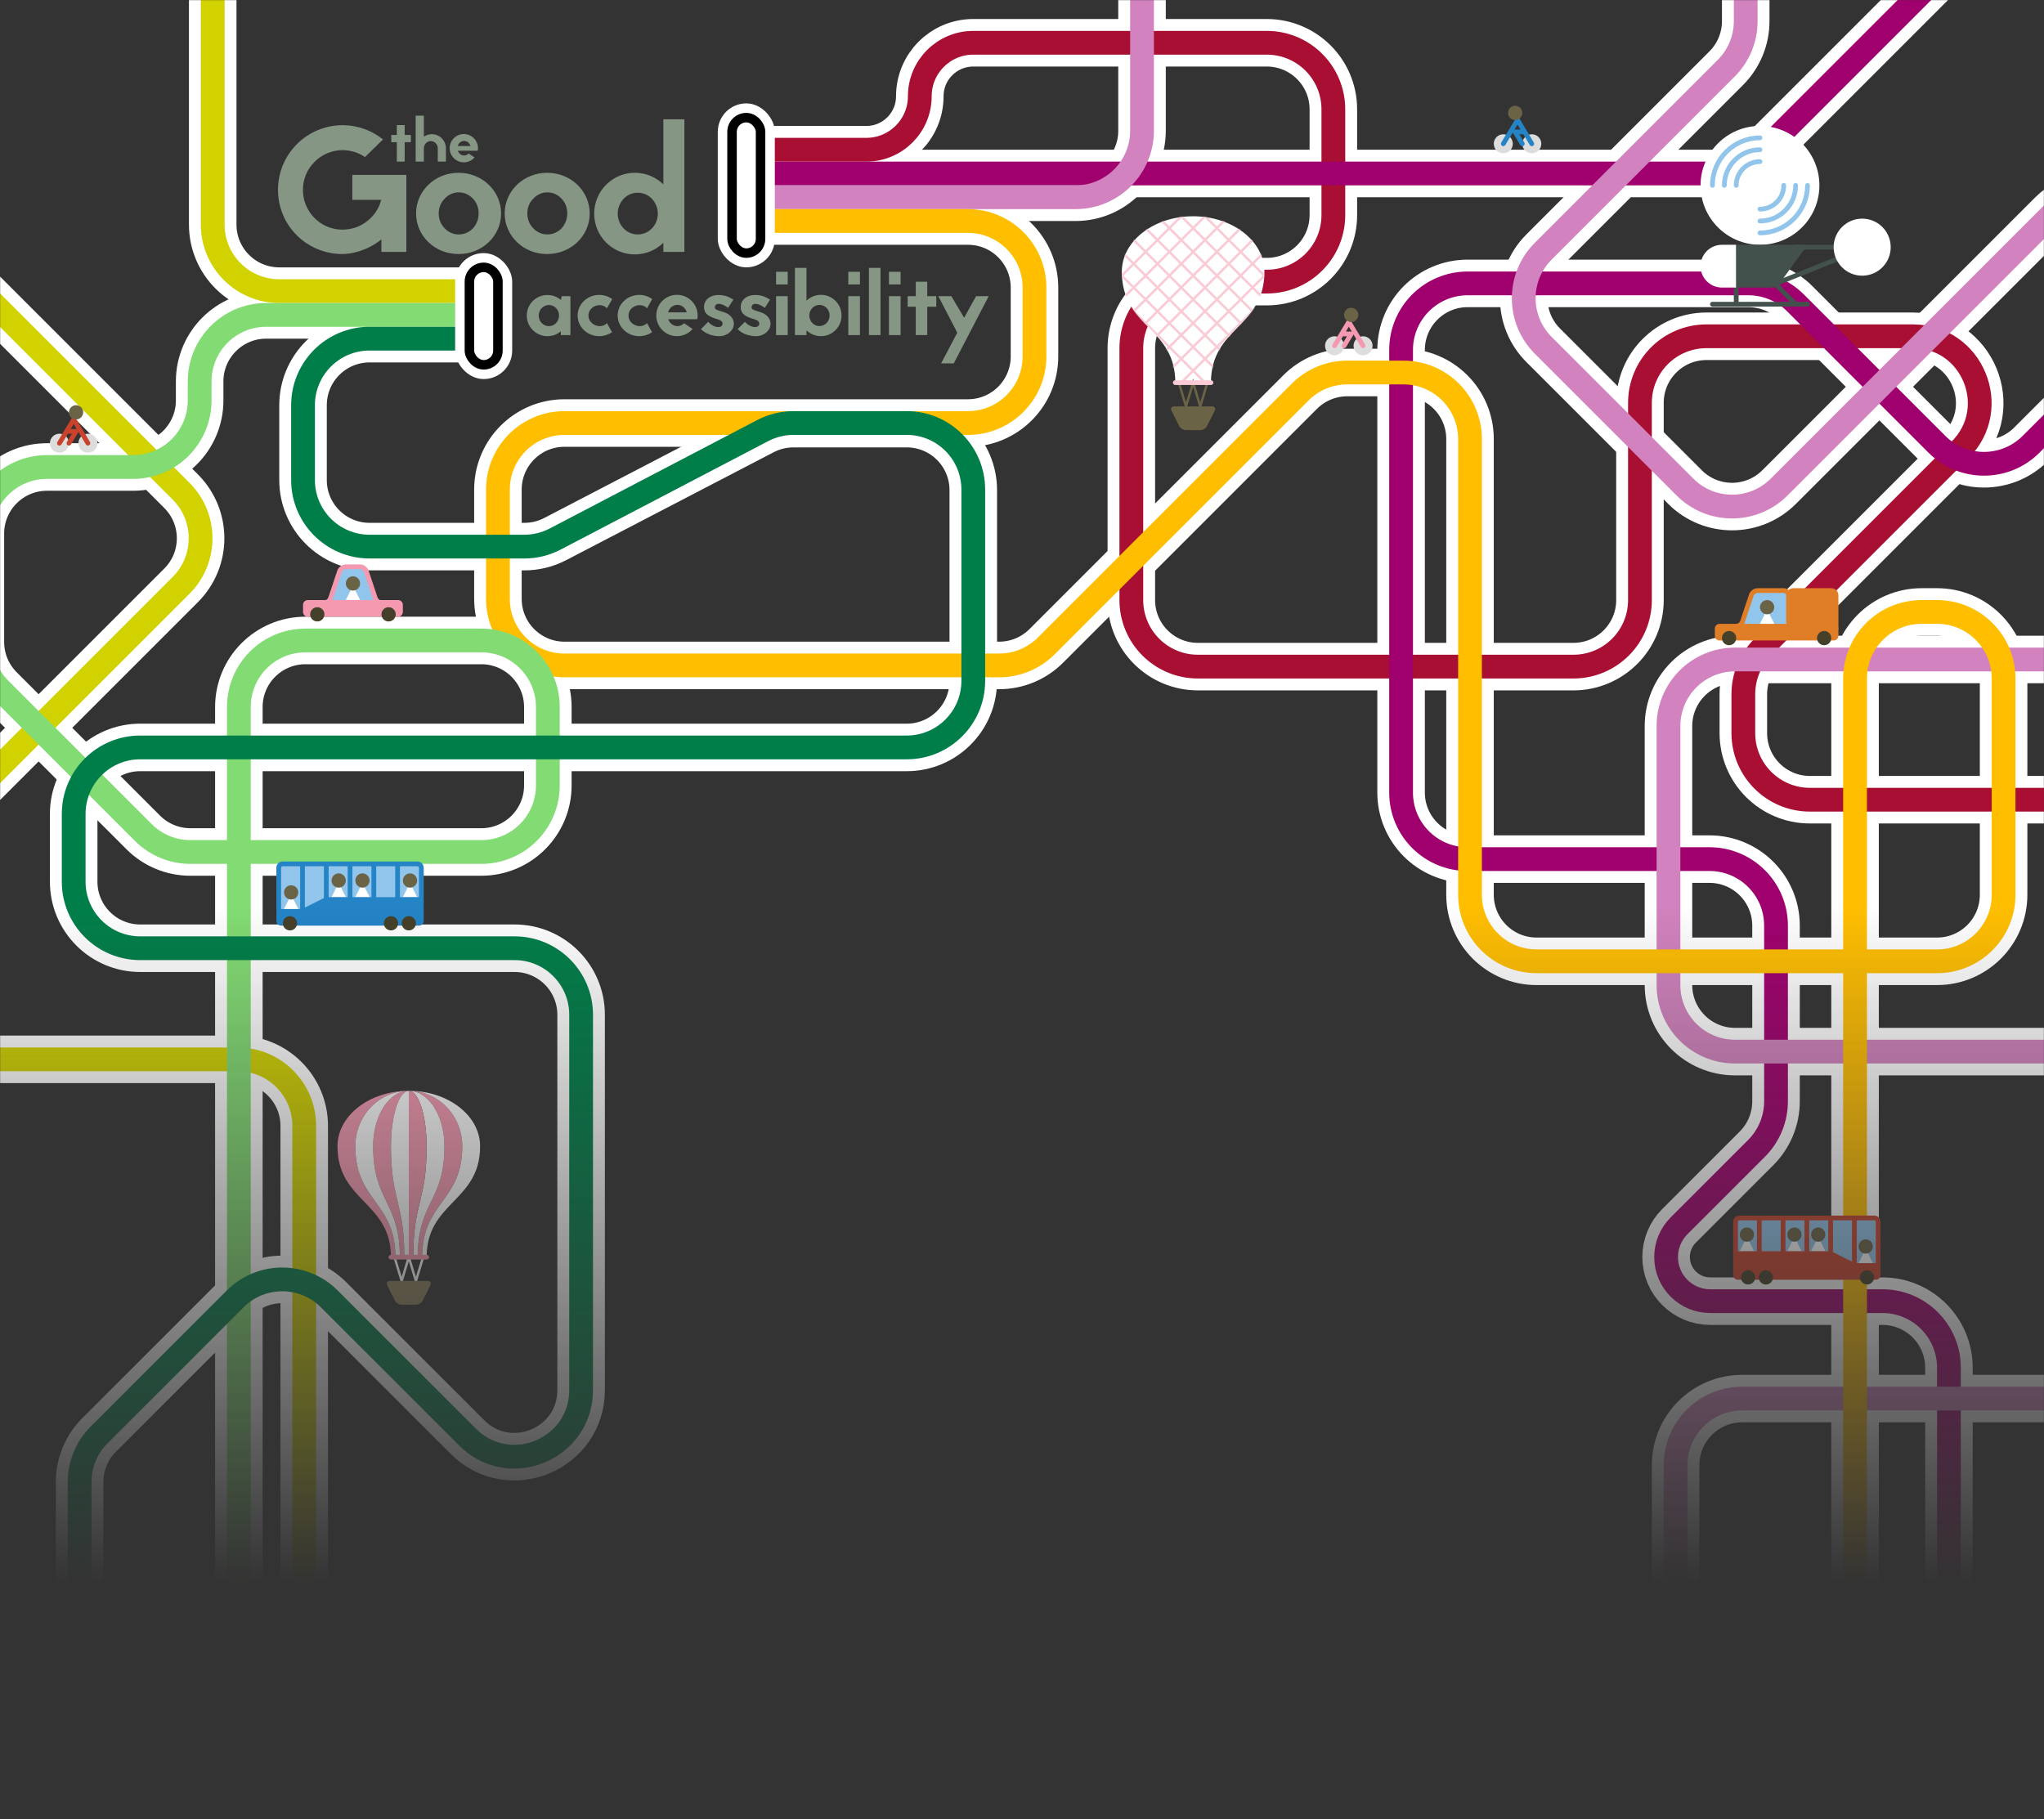 <svg width="1720" height="1531" viewBox="0 0 1720 1531" fill="none" xmlns="http://www.w3.org/2000/svg">
<rect x="0" y="0" width="1720" height="1531" fill="#333333" stroke="none"/>
<g clip-path="url(#clip0_879_14261)">
<mask id="mask0_879_14261" style="mask-type:alpha" maskUnits="userSpaceOnUse" x="0" y="0" width="1720" height="1531">
<path d="M0 0H1720V1531H0V0Z" fill="url(#paint0_linear_879_14261)"/>
</mask>
<g mask="url(#mask0_879_14261)">
<path d="M624 126H729C753.853 126 774 105.853 774 81V81C774 56.147 794.147 36 819 36H1066C1096.93 36 1122 61.072 1122 92V181C1122 211.928 1096.93 237 1066 237H1008C977.072 237 952 262.072 952 293V505C952 535.928 977.072 561 1008 561H1324C1354.93 561 1380 535.928 1380 505V339C1380 308.072 1405.07 283 1436 283H1609.8C1659.69 283 1684.68 343.32 1649.4 378.598L1483.4 544.598C1472.9 555.1 1467 569.344 1467 584.196V617C1467 647.928 1492.07 673 1523 673H1824" stroke="white" stroke-width="40" stroke-linejoin="round"/>
<path d="M624 146H1441.8C1456.66 146 1470.9 140.1 1481.4 129.598L1675.9 -64.902C1697.77 -86.771 1733.23 -86.771 1755.1 -64.902L1911.9 91.902C1933.77 113.771 1933.77 149.229 1911.9 171.098L1709.1 373.902C1687.23 395.771 1651.77 395.771 1629.9 373.902L1510.9 254.902C1500.4 244.4 1486.16 238.5 1471.3 238.5H1235C1204.07 238.5 1179 263.572 1179 294.5V667C1179 697.928 1204.07 723 1235 723H1438.5C1469.43 723 1494.5 748.072 1494.5 779V926.804C1494.5 941.656 1488.6 955.9 1478.1 966.402L1412.87 1031.63C1405.91 1038.59 1402 1048.03 1402 1057.88V1057.88C1402 1078.38 1418.62 1095 1439.12 1095H1584C1614.93 1095 1640 1120.07 1640 1151V1419" stroke="white" stroke-width="40" stroke-linejoin="round"/>
<path d="M624 166H905C935.928 166 961 140.928 961 110V-4C961 -34.928 986.072 -60 1017 -60H1413C1443.93 -60 1469 -34.928 1469 -4V17.804C1469 32.656 1463.1 46.9 1452.6 57.402L1298.6 211.402C1276.73 233.271 1276.73 268.729 1298.6 290.598L1417.9 409.902C1439.77 431.771 1475.23 431.771 1497.1 409.902L1726.4 180.598C1761.68 145.32 1822 170.305 1822 220.196V499C1822 529.928 1796.93 555 1766 555H1460C1429.07 555 1404 580.072 1404 611V829C1404 859.928 1429.07 885 1460 885H1784C1814.93 885 1840 910.072 1840 941V1121C1840 1151.93 1814.93 1177 1784 1177H1466C1435.07 1177 1410 1202.07 1410 1233V1525" stroke="white" stroke-width="40" stroke-linejoin="round"/>
<path d="M624 186H814.5C845.428 186 870.5 211.072 870.5 242V300C870.5 330.928 845.428 356 814.5 356H475C444.072 356 419 381.072 419 412V504C419 534.928 444.072 560 475 560H840.804C855.656 560 869.9 554.1 880.402 543.598L1094.1 329.902C1104.6 319.4 1118.84 313.5 1133.7 313.5H1181C1211.93 313.5 1237 338.572 1237 369.5V753C1237 783.928 1262.07 809 1293 809H1630C1660.93 809 1686 783.928 1686 753V571C1686 540.072 1660.93 515 1630 515H1617C1586.07 515 1561 540.072 1561 571V1637" stroke="white" stroke-width="40" stroke-linejoin="round"/>
<path d="M411 245H235C204.072 245 179 219.928 179 189V-134C179 -164.928 153.928 -190 123 -190H-32C-62.928 -190 -88 -164.928 -88 -134V149.804C-88 164.656 -82.1 178.9 -71.598 189.402L152.402 413.402C174.271 435.271 174.271 470.729 152.402 492.598L-150.902 795.902C-186.18 831.18 -161.195 891.5 -111.304 891.5H200C230.928 891.5 256 916.572 256 947.5V1574" stroke="white" stroke-width="40" stroke-linejoin="round"/>
<path d="M411 265L224 265C193.072 265 168 290.072 168 321L168 337C168 367.928 142.928 393 112 393L39.5 393C8.572 393 -16.5 418.072 -16.5 449L-16.5 540.304C-16.5 555.156 -10.6 569.4 -0.098 579.902L120.598 700.598C131.1 711.1 145.344 717 160.196 717L405 717C435.928 717 461 691.928 461 661L461 595C461 564.072 435.928 539 405 539L257 539C226.072 539 201 564.072 201 595L201 1335" stroke="white" stroke-width="40" stroke-linejoin="round"/>
<path d="M411 285H311C280.072 285 255 310.072 255 341V404C255 434.928 280.072 460 311 460H441.308C450.303 460 459.167 457.833 467.147 453.682L641.853 362.818C649.833 358.667 658.697 356.5 667.692 356.5H763C793.928 356.5 819 381.572 819 412.5V573C819 603.928 793.928 629 763 629H118C87.072 629 62 654.072 62 685V742C62 772.928 87.072 798 118 798H433C463.928 798 489 823.072 489 854V1169.8C489 1219.69 428.68 1244.68 393.402 1209.4L277.098 1093.1C255.229 1071.23 219.771 1071.23 197.902 1093.1L83.402 1207.6C72.9 1218.1 67 1232.34 67 1247.2V1878" stroke="white" stroke-width="40" stroke-linejoin="round"/>
<path d="M624 126H729C753.853 126 774 105.853 774 81V81C774 56.147 794.147 36 819 36H1066C1096.93 36 1122 61.072 1122 92V181C1122 211.928 1096.93 237 1066 237H1008C977.072 237 952 262.072 952 293V505C952 535.928 977.072 561 1008 561H1324C1354.93 561 1380 535.928 1380 505V339C1380 308.072 1405.07 283 1436 283H1609.8C1659.69 283 1684.68 343.32 1649.4 378.598L1483.4 544.598C1472.9 555.1 1467 569.344 1467 584.196V617C1467 647.928 1492.07 673 1523 673H1824" stroke="#A90F32" stroke-width="20" stroke-linejoin="round"/>
<path d="M624 146H1441.8C1456.66 146 1470.9 140.1 1481.4 129.598L1675.9 -64.902C1697.77 -86.771 1733.23 -86.771 1755.1 -64.902L1911.9 91.902C1933.77 113.771 1933.77 149.229 1911.9 171.098L1709.1 373.902C1687.23 395.771 1651.77 395.771 1629.9 373.902L1510.9 254.902C1500.4 244.4 1486.16 238.5 1471.3 238.5H1235C1204.07 238.5 1179 263.572 1179 294.5V667C1179 697.928 1204.07 723 1235 723H1438.5C1469.43 723 1494.5 748.072 1494.5 779V926.804C1494.5 941.656 1488.6 955.9 1478.1 966.402L1412.87 1031.63C1405.91 1038.59 1402 1048.03 1402 1057.88V1057.88C1402 1078.38 1418.62 1095 1439.12 1095H1584C1614.93 1095 1640 1120.07 1640 1151V1419" stroke="#A0006E" stroke-width="20" stroke-linejoin="round"/>
<path d="M624 166H905C935.928 166 961 140.928 961 110V-4C961 -34.928 986.072 -60 1017 -60H1413C1443.93 -60 1469 -34.928 1469 -4V17.804C1469 32.656 1463.1 46.9 1452.6 57.402L1298.6 211.402C1276.73 233.271 1276.73 268.729 1298.6 290.598L1417.9 409.902C1439.77 431.771 1475.23 431.771 1497.1 409.902L1726.4 180.598C1761.68 145.32 1822 170.305 1822 220.196V499C1822 529.928 1796.93 555 1766 555H1460C1429.07 555 1404 580.072 1404 611V829C1404 859.928 1429.07 885 1460 885H1784C1814.93 885 1840 910.072 1840 941V1121C1840 1151.93 1814.93 1177 1784 1177H1466C1435.07 1177 1410 1202.07 1410 1233V1525" stroke="#D282BE" stroke-width="20" stroke-linejoin="round"/>
<path d="M624 186H814.5C845.428 186 870.5 211.072 870.5 242V300C870.5 330.928 845.428 356 814.5 356H475C444.072 356 419 381.072 419 412V504C419 534.928 444.072 560 475 560H840.804C855.656 560 869.9 554.1 880.402 543.598L1094.1 329.902C1104.6 319.4 1118.84 313.5 1133.7 313.5H1181C1211.93 313.5 1237 338.572 1237 369.5V753C1237 783.928 1262.07 809 1293 809H1630C1660.93 809 1686 783.928 1686 753V571C1686 540.072 1660.93 515 1630 515H1617C1586.07 515 1561 540.072 1561 571V1637" stroke="#FFBE00" stroke-width="20" stroke-linejoin="round"/>
<path d="M411 245H235C204.072 245 179 219.928 179 189V-134C179 -164.928 153.928 -190 123 -190H-32C-62.928 -190 -88 -164.928 -88 -134V149.804C-88 164.656 -82.1 178.9 -71.598 189.402L152.402 413.402C174.271 435.271 174.271 470.729 152.402 492.598L-150.902 795.902C-186.18 831.18 -161.195 891.5 -111.304 891.5H200C230.928 891.5 256 916.572 256 947.5V1574" stroke="#D2D200" stroke-width="20" stroke-linejoin="round"/>
<path d="M411 265L224 265C193.072 265 168 290.072 168 321L168 337C168 367.928 142.928 393 112 393L39.5 393C8.572 393 -16.5 418.072 -16.5 449L-16.5 540.304C-16.5 555.156 -10.6 569.4 -0.098 579.902L120.598 700.598C131.1 711.1 145.344 717 160.196 717L405 717C435.928 717 461 691.928 461 661L461 595C461 564.072 435.928 539 405 539L257 539C226.072 539 201 564.072 201 595L201 1335" stroke="#82DC73" stroke-width="20" stroke-linejoin="round"/>
<path d="M411 285H311C280.072 285 255 310.072 255 341V404C255 434.928 280.072 460 311 460H441.249C450.282 460 459.181 457.815 467.187 453.631L641.813 362.369C649.819 358.185 658.718 356 667.751 356H763C793.928 356 819 381.072 819 412V573C819 603.928 793.928 629 763 629H118C87.072 629 62 654.072 62 685V742C62 772.928 87.072 798 118 798H433C463.928 798 489 823.072 489 854V1169.8C489 1219.69 428.68 1244.68 393.402 1209.4L277.098 1093.1C255.229 1071.23 219.771 1071.23 197.902 1093.1L83.402 1207.6C72.9 1218.1 67 1232.34 67 1247.2V1878" stroke="#007E49" stroke-width="20" stroke-linejoin="round"/>
<rect x="608" y="91" width="40" height="130" rx="20" fill="white" stroke="white" stroke-width="8"/>
<rect x="616" y="99" width="24" height="114" rx="12" fill="white" stroke="black" stroke-width="8"/>
<rect x="387" y="217" width="40" height="98" rx="20" fill="white" stroke="white" stroke-width="8"/>
<rect x="395" y="225" width="24" height="82" rx="12" fill="white" stroke="black" stroke-width="8"/>
<g clip-path="url(#clip1_879_14261)">
<path d="M234.56 767V730.27C234.56 728.47 236.03 727 237.83 727H351.3C353.1 727 354.57 728.47 354.57 730.27V767" fill="#92C5EB"/>
<path d="M245 753L251.062 765H238.938L245 753Z" fill="white"/>
<circle cx="245" cy="751" r="6" fill="#6B6346"/>
<path d="M285 743L291.062 755H278.938L285 743Z" fill="white"/>
<circle cx="285" cy="741" r="6" fill="#6B6346"/>
<path d="M305 743L311.062 755H298.938L305 743Z" fill="white"/>
<circle cx="305" cy="741" r="6" fill="#6B6346"/>
<path d="M345 743L351.062 755H338.938L345 743Z" fill="white"/>
<circle cx="345" cy="741" r="6" fill="#6B6346"/>
<path fill-rule="evenodd" clip-rule="evenodd" d="M232.733 767.833C232.616 767.579 232.55 767.297 232.55 767V730.27C232.55 727.37 234.91 725 237.82 725H351.29C354.19 725 356.56 727.36 356.56 730.27V767C356.56 767.067 356.557 767.134 356.55 767.2V775C356.55 777.21 354.76 779 352.55 779H236.56C234.35 779 232.56 777.21 232.56 775V769C232.56 768.594 232.62 768.202 232.733 767.833ZM252.56 765H236.56C236.557 765 236.553 765 236.55 765V730.27C236.55 729.58 237.13 729 237.82 729H252.56V765ZM272.56 755.808C272.313 755.903 272.081 756.004 271.87 756.11L256.56 763.765V729H272.56V755.808ZM292.56 755H276.56V729H292.56V755ZM312.56 755H296.56V729H312.56V755ZM332.56 755H316.56V729H332.56V755ZM352.56 755C352.557 755 352.553 755 352.55 755H336.56V729H351.29C351.98 729 352.56 729.58 352.56 730.27L352.56 755Z" fill="#2484C6"/>
<circle cx="244" cy="777" r="6" fill="#454029"/>
<circle cx="329" cy="777" r="6" fill="#454029"/>
<circle cx="344" cy="777" r="6" fill="#454029"/>
</g>
<g clip-path="url(#clip2_879_14261)">
<path d="M1580.44 1065V1028.27C1580.44 1026.47 1578.97 1025 1577.17 1025H1463.7C1461.9 1025 1460.43 1026.47 1460.43 1028.27V1065" fill="#92C5EB"/>
<path d="M1570 1051L1563.94 1063H1576.06L1570 1051Z" fill="white"/>
<circle cx="6" cy="6" r="6" transform="matrix(-1 0 0 1 1576 1043)" fill="#6B6346"/>
<path d="M1530 1041L1523.94 1053H1536.06L1530 1041Z" fill="white"/>
<circle cx="6" cy="6" r="6" transform="matrix(-1 0 0 1 1536 1033)" fill="#6B6346"/>
<path d="M1510 1041L1503.94 1053H1516.06L1510 1041Z" fill="white"/>
<circle cx="6" cy="6" r="6" transform="matrix(-1 0 0 1 1516 1033)" fill="#6B6346"/>
<path d="M1470 1041L1463.94 1053H1476.06L1470 1041Z" fill="white"/>
<circle cx="6" cy="6" r="6" transform="matrix(-1 0 0 1 1476 1033)" fill="#6B6346"/>
<path fill-rule="evenodd" clip-rule="evenodd" d="M1582.27 1065.83C1582.38 1065.58 1582.45 1065.3 1582.45 1065V1028.27C1582.45 1025.37 1580.09 1023 1577.18 1023H1463.71C1460.81 1023 1458.44 1025.36 1458.44 1028.27V1065C1458.44 1065.07 1458.44 1065.13 1458.45 1065.2V1073C1458.45 1075.21 1460.24 1077 1462.45 1077H1578.44C1580.65 1077 1582.44 1075.21 1582.44 1073V1067C1582.44 1066.59 1582.38 1066.2 1582.27 1065.83ZM1562.44 1063H1578.44C1578.44 1063 1578.45 1063 1578.45 1063V1028.27C1578.45 1027.58 1577.87 1027 1577.18 1027H1562.44V1063ZM1542.44 1053.81C1542.69 1053.9 1542.92 1054 1543.13 1054.11L1558.44 1061.76V1027H1542.44V1053.81ZM1522.44 1053H1538.44V1027H1522.44V1053ZM1502.44 1053H1518.44V1027H1502.44V1053ZM1482.44 1053H1498.44V1027H1482.44V1053ZM1462.44 1053C1462.44 1053 1462.45 1053 1462.45 1053H1478.44V1027H1463.71C1463.02 1027 1462.44 1027.58 1462.44 1028.27L1462.44 1053Z" fill="#CA422C"/>
<circle cx="6" cy="6" r="6" transform="matrix(-1 0 0 1 1577 1069)" fill="#454029"/>
<circle cx="6" cy="6" r="6" transform="matrix(-1 0 0 1 1492 1069)" fill="#454029"/>
<circle cx="6" cy="6" r="6" transform="matrix(-1 0 0 1 1477 1069)" fill="#454029"/>
</g>
<g clip-path="url(#clip3_879_14261)">
<path d="M1543 529C1543 530.1 1543.9 531 1545 531C1546.1 531 1547 530.1 1547 529V501C1547 497.69 1544.31 495 1541 495H1509C1505.69 495 1503 497.69 1503 501V529C1503 530.1 1503.9 531 1505 531C1506.1 531 1507 530.1 1507 529H1543Z" fill="#E07E27"/>
<path d="M1455 527H1461C1463.2 527 1465.57 525.29 1466.26 523.21L1473.74 500.79C1474.44 498.7 1476.8 497 1479 497H1501C1503.2 497 1505 498.8 1505 501V523C1505 525.2 1506.8 527 1509 527H1535" fill="#92C5EB"/>
<path fill-rule="evenodd" clip-rule="evenodd" d="M1509 525H1543C1545.21 525 1547 526.79 1547 529V535C1547 537.21 1545.21 539 1543 539H1447C1444.79 539 1443 537.21 1443 535V529C1443 526.79 1444.79 525 1447 525H1461C1462.34 525 1463.94 523.84 1464.37 522.57L1471.84 500.16C1472.8 497.27 1475.95 495 1479 495H1501C1504.31 495 1507 497.69 1507 501V523C1507 524.1 1507.9 525 1509 525ZM1467.64 525H1503.34C1503.12 524.374 1503 523.701 1503 523V501C1503 499.9 1502.1 499 1501 499H1479C1477.66 499 1476.06 500.16 1475.63 501.43L1468.16 523.84C1468.03 524.24 1467.85 524.628 1467.64 525Z" fill="#E07E27"/>
<circle cx="1455" cy="537" r="6" fill="#454029"/>
<circle cx="1535" cy="537" r="6" fill="#454029"/>
<path d="M1487 513L1493.06 525H1480.94L1487 513Z" fill="white"/>
<circle cx="1487" cy="511" r="6" fill="#6B6346"/>
</g>
<g clip-path="url(#clip4_879_14261)">
<path d="M271 507H274C275.65 507 277.57 505.29 278.26 503.21L285.74 480.79C286.44 478.7 288.8 477 291 477H303C305.2 477 307.57 478.71 308.26 480.79L315.73 503.2C316.43 505.29 318.34 506.99 319.99 506.99H322.99" fill="#92C5EB"/>
<path fill-rule="evenodd" clip-rule="evenodd" d="M320 505H335C337.21 505 339 506.79 339 509V515C339 517.21 337.21 519 335 519H259C256.79 519 255 517.21 255 515V509C255 506.79 256.79 505 259 505H274C274.63 505 275.9 503.98 276.37 502.57L283.84 480.16C284.81 477.27 287.95 475 291 475H303C306.05 475 309.2 477.27 310.16 480.16L317.63 502.57C318.1 503.98 319.37 505 320 505ZM279.67 505H314.33C314.139 504.629 313.974 504.241 313.84 503.84L306.37 481.43C305.95 480.16 304.34 479 303 479H291C289.66 479 288.06 480.16 287.63 481.43L280.16 503.84C280.026 504.241 279.861 504.629 279.67 505Z" fill="#F599B1"/>
<path d="M297 493L303.062 505H290.938L297 493Z" fill="white"/>
<circle cx="297" cy="491" r="6" fill="#6B6346"/>
<circle cx="327" cy="517" r="6" fill="#454029"/>
<circle cx="267" cy="517" r="6" fill="#454029"/>
</g>
<g clip-path="url(#clip5_879_14261)">
<circle cx="1265" cy="121" r="8" fill="#DDDDDD"/>
<circle cx="1289" cy="121" r="8" fill="#DDDDDD"/>
<path fill-rule="evenodd" clip-rule="evenodd" d="M1266.71 122.013C1266.33 122.633 1265.67 122.983 1264.99 122.983L1265 122.993C1264.65 122.993 1264.29 122.903 1263.97 122.703C1263.02 122.133 1262.72 120.903 1263.28 119.963L1275.28 99.963C1275.85 99.013 1277.08 98.713 1278.02 99.273C1278.37 99.484 1278.63 99.784 1278.8 100.126L1284.62 109.838C1284.65 109.882 1284.68 109.927 1284.71 109.973L1290.71 119.973C1291.28 120.923 1290.97 122.153 1290.02 122.713C1289.7 122.903 1289.34 123.003 1288.99 123.003L1289 122.993C1288.32 122.993 1287.66 122.643 1287.28 122.023L1281.87 113.003H1278.53L1282.71 119.973C1283.28 120.923 1282.97 122.153 1282.02 122.713C1281.7 122.903 1281.34 123.003 1280.99 123.003L1281 122.993C1280.32 122.993 1279.66 122.643 1279.28 122.023L1273.28 112.023C1273.17 111.843 1273.09 111.649 1273.05 111.45L1266.71 122.013ZM1274.48 109.069C1274.64 109.026 1274.81 109.003 1274.99 109.003H1279.46L1276.99 104.882L1274.48 109.069Z" fill="#2484C6"/>
<circle cx="1275" cy="95" r="6" fill="#6B6346"/>
</g>
<g clip-path="url(#clip6_879_14261)">
<circle cx="8" cy="8" r="8" transform="matrix(-1 0 0 1 82 365)" fill="#DDDDDD"/>
<circle cx="8" cy="8" r="8" transform="matrix(-1 0 0 1 58 365)" fill="#DDDDDD"/>
<path fill-rule="evenodd" clip-rule="evenodd" d="M72.29 374.013C72.67 374.633 73.33 374.983 74.01 374.983L74 374.993C74.35 374.993 74.71 374.903 75.03 374.703C75.98 374.133 76.28 372.903 75.72 371.963L63.72 351.963C63.15 351.013 61.92 350.713 60.98 351.273C60.63 351.484 60.368 351.783 60.205 352.126L54.377 361.838C54.347 361.882 54.318 361.927 54.29 361.973L48.29 371.973C47.72 372.923 48.03 374.153 48.98 374.713C49.3 374.903 49.66 375.003 50.01 375.003L50 374.993C50.68 374.993 51.34 374.643 51.72 374.023L57.132 365.003H60.47L56.29 371.973C55.72 372.923 56.03 374.153 56.98 374.713C57.3 374.903 57.66 375.003 58.01 375.003L58 374.993C58.68 374.993 59.34 374.643 59.72 374.023L65.72 364.023C65.828 363.843 65.905 363.649 65.952 363.45L72.29 374.013ZM64.523 361.069C64.358 361.026 64.186 361.003 64.01 361.003H59.54L62.011 356.882L64.523 361.069Z" fill="#CA422C"/>
<circle cx="6" cy="6" r="6" transform="matrix(-1 0 0 1 70 341)" fill="#6B6346"/>
</g>
<g clip-path="url(#clip7_879_14261)">
<circle cx="8" cy="8" r="8" transform="matrix(-1 0 0 1 1155 283)" fill="#DDDDDD"/>
<circle cx="8" cy="8" r="8" transform="matrix(-1 0 0 1 1131 283)" fill="#DDDDDD"/>
<path fill-rule="evenodd" clip-rule="evenodd" d="M1145.29 292.013C1145.67 292.633 1146.33 292.983 1147.01 292.983L1147 292.993C1147.35 292.993 1147.71 292.903 1148.03 292.703C1148.98 292.133 1149.28 290.903 1148.72 289.963L1136.72 269.963C1136.15 269.013 1134.92 268.713 1133.98 269.273C1133.63 269.484 1133.37 269.783 1133.2 270.126L1127.38 279.838C1127.35 279.882 1127.32 279.927 1127.29 279.973L1121.29 289.973C1120.72 290.923 1121.03 292.153 1121.98 292.713C1122.3 292.903 1122.66 293.003 1123.01 293.003L1123 292.993C1123.68 292.993 1124.34 292.643 1124.72 292.023L1130.13 283.003H1133.47L1129.29 289.973C1128.72 290.923 1129.03 292.153 1129.98 292.713C1130.3 292.903 1130.66 293.003 1131.01 293.003L1131 292.993C1131.68 292.993 1132.34 292.643 1132.72 292.023L1138.72 282.023C1138.83 281.843 1138.91 281.649 1138.95 281.45L1145.29 292.013ZM1137.52 279.069C1137.36 279.026 1137.19 279.003 1137.01 279.003H1132.54L1135.01 274.882L1137.52 279.069Z" fill="#F599B1"/>
<circle cx="6" cy="6" r="6" transform="matrix(-1 0 0 1 1143 259)" fill="#6B6346"/>
</g>
<g clip-path="url(#clip8_879_14261)">
<path d="M1019 322C1019 275.33 1064 275.33 1064 228.67C1064 202.9 1037.14 182 1004 182C970.86 182 944 202.89 944 228.67C944 275.34 989 275.34 989 322H1019Z" fill="white"/>
<mask id="mask1_879_14261" style="mask-type:alpha" maskUnits="userSpaceOnUse" x="944" y="182" width="120" height="140">
<path d="M1019 322C1019 275.33 1064 275.33 1064 228.67C1064 202.9 1037.14 182 1004 182C970.86 182 944 202.89 944 228.67C944 275.34 989 275.34 989 322H1019Z" fill="white"/>
</mask>
<g mask="url(#mask1_879_14261)">
<path d="M984 312L1134 162" stroke="#FACAD5" stroke-width="2" stroke-miterlimit="10" stroke-linecap="round"/>
<path d="M964 312L1114 162" stroke="#FACAD5" stroke-width="2" stroke-miterlimit="10" stroke-linecap="round"/>
<path d="M944 312L1094 162" stroke="#FACAD5" stroke-width="2" stroke-miterlimit="10" stroke-linecap="round"/>
<path d="M924 312L1074 162" stroke="#FACAD5" stroke-width="2" stroke-miterlimit="10" stroke-linecap="round"/>
<path d="M904 312L1054 162" stroke="#FACAD5" stroke-width="2" stroke-miterlimit="10" stroke-linecap="round"/>
<path d="M884 312L1034 162" stroke="#FACAD5" stroke-width="2" stroke-miterlimit="10" stroke-linecap="round"/>
<path d="M864 312L1014 162" stroke="#FACAD5" stroke-width="2" stroke-miterlimit="10" stroke-linecap="round"/>
<path d="M994 322L1144 172" stroke="#FACAD5" stroke-width="2" stroke-miterlimit="10" stroke-linecap="round"/>
<path d="M1024 312L874 162" stroke="#FACAD5" stroke-width="2" stroke-miterlimit="10" stroke-linecap="round"/>
<path d="M1014 322L864 172" stroke="#FACAD5" stroke-width="2" stroke-miterlimit="10" stroke-linecap="round"/>
<path d="M1044 312L894 162" stroke="#FACAD5" stroke-width="2" stroke-miterlimit="10" stroke-linecap="round"/>
<path d="M1064 312L914 162" stroke="#FACAD5" stroke-width="2" stroke-miterlimit="10" stroke-linecap="round"/>
<path d="M1084 312L934 162" stroke="#FACAD5" stroke-width="2" stroke-miterlimit="10" stroke-linecap="round"/>
<path d="M1104 312L954 162" stroke="#FACAD5" stroke-width="2" stroke-miterlimit="10" stroke-linecap="round"/>
<path d="M1124 312L974 162" stroke="#FACAD5" stroke-width="2" stroke-miterlimit="10" stroke-linecap="round"/>
<path d="M1144 312L994 162" stroke="#FACAD5" stroke-width="2" stroke-miterlimit="10" stroke-linecap="round"/>
</g>
<path d="M992 322L998 342L1004 322L1010 342L1016 322" stroke="#6B6346" stroke-width="2" stroke-miterlimit="10" stroke-linecap="round"/>
<path d="M992.21 358.42C993.19 360.39 995.8 362 998 362H1010C1012.2 362 1014.8 360.39 1015.79 358.42L1022.21 345.58C1023.19 343.61 1022.2 342 1020 342H988C985.8 342 984.8 343.61 985.79 345.58L992.21 358.42Z" fill="#6B6346"/>
<path d="M1019 322H989" stroke="#FACAD5" stroke-width="4" stroke-miterlimit="10" stroke-linecap="round"/>
</g>
<g clip-path="url(#clip9_879_14261)">
<path d="M332 1058L338 1078L344 1058L350 1078L356 1058" stroke="white" stroke-width="2" stroke-miterlimit="10" stroke-linecap="round"/>
<path d="M344 918C319.15 918 299 938.89 299 964.67C299 1011.34 332.75 1011.34 332.75 1058H329C329 1011.33 284 1011.33 284 964.67C284 938.9 310.86 918 344 918Z" fill="#F599B1"/>
<path d="M344 918C368.85 918 389 938.89 389 964.67C389 1011.34 355.25 1011.34 355.25 1058H351.5C351.5 1011.33 374 1011.33 374 964.67C374 938.9 360.57 918 344 918Z" fill="#F599B1"/>
<path d="M344 918C335.71 918 329 938.89 329 964.67C329 1011.34 340.25 1011.34 340.25 1058H336.5C336.5 1011.33 314 1011.33 314 964.67C314 938.9 327.43 918 344 918Z" fill="#F599B1"/>
<path d="M344 918C377.14 918 404 938.89 404 964.67C404 1011.34 359 1011.34 359 1058H355.25C355.25 1011.33 389 1011.33 389 964.67C389 938.9 368.85 918 344 918Z" fill="white"/>
<path d="M344 918C327.43 918 314 938.89 314 964.67C314 1011.34 336.5 1011.34 336.5 1058H332.75C332.75 1011.33 299 1011.33 299 964.67C299 938.9 319.15 918 344 918Z" fill="white"/>
<path d="M344 918C360.57 918 374 938.89 374 964.67C374 1011.34 351.5 1011.34 351.5 1058H347.75C347.75 1011.33 359 1011.33 359 964.67C359 938.9 352.29 918 344 918Z" fill="white"/>
<path d="M344 918V1058H340.25C340.25 1011.33 329 1011.33 329 964.67C329 938.9 335.71 918 344 918Z" fill="white"/>
<path d="M359 964.67C359 1011.34 347.75 1011.34 347.75 1058H344V918C352.29 918 359 938.89 359 964.67Z" fill="#F599B1"/>
<path d="M332.21 1094.42C333.19 1096.39 335.8 1098 338 1098H350C352.2 1098 354.8 1096.39 355.79 1094.42L362.21 1081.58C363.19 1079.61 362.2 1078 360 1078H328C325.8 1078 324.8 1079.61 325.79 1081.58L332.21 1094.42Z" fill="#8A7F5B"/>
<path d="M359 1058H329" stroke="#F599B1" stroke-width="4" stroke-miterlimit="10" stroke-linecap="round"/>
</g>
<g clip-path="url(#clip10_879_14261)">
<path d="M1481 206C1453.39 206 1431 183.614 1431 156C1431 128.386 1453.39 106 1481 106C1508.61 106 1531 128.386 1531 156C1531 183.614 1508.61 206 1481 206Z" fill="white"/>
<path d="M1521 156C1521 178.09 1503.09 196 1481 196" stroke="#92C5EB" stroke-width="4" stroke-miterlimit="10" stroke-linecap="round"/>
<path d="M1441 156C1441 133.91 1458.91 116 1481 116" stroke="#92C5EB" stroke-width="4" stroke-miterlimit="10" stroke-linecap="round"/>
<path d="M1501 156C1501 167.05 1492.04 176 1481 176" stroke="#92C5EB" stroke-width="4" stroke-miterlimit="10" stroke-linecap="round"/>
<path d="M1461 156C1461 144.95 1469.95 136 1481 136" stroke="#92C5EB" stroke-width="4" stroke-miterlimit="10" stroke-linecap="round"/>
<path d="M1511 156C1511 172.57 1497.56 186 1481 186" stroke="#92C5EB" stroke-width="4" stroke-miterlimit="10" stroke-linecap="round"/>
<path d="M1451 156C1451 139.43 1464.43 126 1481 126" stroke="#92C5EB" stroke-width="4" stroke-miterlimit="10" stroke-linecap="round"/>
<path d="M1461 256V216" stroke="#43514C" stroke-width="4" stroke-linecap="round" stroke-linejoin="round"/>
<path d="M1511 256L1471 216" stroke="#43514C" stroke-width="4" stroke-linecap="round" stroke-linejoin="round"/>
<path d="M1571 208H1511" stroke="#43514C" stroke-width="4" stroke-linecap="round" stroke-linejoin="round"/>
<path d="M1571 208L1491 240" stroke="#43514C" stroke-width="4" stroke-linecap="round" stroke-linejoin="round"/>
<path d="M1449 206C1439.06 206 1431 214.06 1431 224C1431 233.94 1439.06 242 1449 242H1461V206H1449Z" fill="white"/>
<path d="M1591 208C1591 221.26 1580.26 232 1567 232C1553.74 232 1543 221.26 1543 208C1543 194.74 1553.74 184 1567 184C1580.26 184 1591 194.74 1591 208Z" fill="white"/>
<path d="M1461 206H1517C1519.2 206 1519.95 207.46 1518.66 209.24L1497.34 238.75C1496.05 240.53 1493.2 241.99 1491 241.99H1461" fill="#43514C"/>
<path d="M1441 256H1521" stroke="#43514C" stroke-width="4" stroke-linecap="round" stroke-linejoin="round"/>
</g>
<path d="M296.477 168.2H320.777C319.277 174.05 316.277 179.3 311.777 183.65C305.477 189.8 297.227 193.25 288.377 193.25H287.927C279.077 193.25 270.677 189.65 264.377 183.2C258.227 176.9 254.777 168.35 254.927 159.5C254.927 150.65 258.527 142.25 264.827 136.1C271.127 129.8 279.527 126.35 288.377 126.35H288.677C295.427 126.5 301.727 128.45 307.127 132.2L322.277 117.35C313.127 110 301.577 105.5 288.827 105.35H288.377C258.527 105.35 234.227 129.35 233.927 159.2C233.627 189.35 257.627 213.5 287.777 213.8C295.727 213.8 308.627 211.25 320.927 201.5V212H341.927V147.2H296.477V168.2ZM385.818 145.4C366.018 145.4 350.118 160.7 350.118 179.6C350.118 198.65 366.018 213.8 385.818 213.8C405.768 213.8 421.668 198.65 421.668 179.6C421.668 160.7 405.768 145.4 385.818 145.4ZM397.968 192.2C394.668 195.5 390.618 197.3 385.968 197.3C381.618 197.3 377.268 195.5 374.268 192.2C370.818 188.75 369.168 184.4 369.168 179.6C369.168 174.95 370.818 170.45 374.268 167.15C377.268 163.7 381.618 161.9 385.968 161.9C390.618 161.9 394.668 163.7 397.968 167.15C401.118 170.45 402.768 174.8 402.768 179.45C402.768 184.25 401.118 188.75 397.968 192.2ZM460.385 145.4C440.585 145.4 424.685 160.7 424.685 179.6C424.685 198.65 440.585 213.8 460.385 213.8C480.335 213.8 496.235 198.65 496.235 179.6C496.235 160.7 480.335 145.4 460.385 145.4ZM472.535 192.2C469.235 195.5 465.185 197.3 460.535 197.3C456.185 197.3 451.835 195.5 448.835 192.2C445.385 188.75 443.735 184.4 443.735 179.6C443.735 174.95 445.385 170.45 448.835 167.15C451.835 163.7 456.185 161.9 460.535 161.9C465.185 161.9 469.235 163.7 472.535 167.15C475.685 170.45 477.335 174.8 477.335 179.45C477.335 184.25 475.685 188.75 472.535 192.2ZM558.201 212H575.901V100.4H558.201V155.15C552.051 149.15 543.501 145.4 534.201 145.4C515.301 145.4 500.001 160.85 500.001 179.75C500.001 198.8 515.301 214.1 534.201 214.1C543.501 214.1 552.051 210.35 558.201 204.35V212ZM519.801 179.75C519.801 175.1 521.601 170.75 524.751 167.3C527.901 164 532.101 162.2 536.601 162.2C541.101 162.2 545.451 164 548.601 167.3C551.751 170.75 553.551 175.1 553.551 179.75C553.551 184.4 551.751 188.9 548.601 192.2C545.451 195.5 541.101 197.3 536.601 197.3C532.101 197.3 527.901 195.5 524.751 192.2C521.601 188.9 519.801 184.4 519.801 179.75Z" fill="#859685"/>
<path d="M472.701 249.244H479.997V282H471.941V278.808C468.901 281.392 464.949 282.912 460.693 282.912C451.041 282.912 443.289 275.16 443.289 265.584C443.289 255.932 451.041 248.256 460.693 248.256C464.949 248.256 468.901 249.776 471.941 252.36L472.701 249.244ZM467.913 271.892C469.585 270.144 470.421 267.94 470.421 265.584C470.421 263.228 469.585 260.948 467.913 259.276C466.317 257.604 464.189 256.692 461.909 256.692C459.629 256.692 457.501 257.604 455.829 259.276C454.233 260.948 453.321 263.228 453.321 265.584C453.321 267.94 454.233 270.144 455.829 271.892C457.501 273.564 459.629 274.476 461.909 274.476C464.189 274.476 466.317 273.564 467.913 271.892ZM515.164 251.676L510.756 259.428C505.816 254.032 495.176 257.452 495.176 265.66C495.176 272.956 505.056 277.592 510.756 271.968L515.012 279.568C511.972 281.62 508.248 282.912 504.22 282.912C494.188 282.912 486.056 275.16 486.056 265.508C486.056 255.932 494.188 248.18 504.22 248.18C508.324 248.18 512.048 249.472 515.164 251.676ZM548.86 251.676L544.452 259.428C539.512 254.032 528.872 257.452 528.872 265.66C528.872 272.956 538.752 277.592 544.452 271.968L548.708 279.568C545.668 281.62 541.944 282.912 537.916 282.912C527.884 282.912 519.752 275.16 519.752 265.508C519.752 255.932 527.884 248.18 537.916 248.18C542.02 248.18 545.744 249.472 548.86 251.676ZM575.659 272.044L582.803 276.832C579.687 280.556 574.899 282.912 569.655 282.912C560.079 282.912 552.251 275.084 552.251 265.508C552.251 255.856 560.079 248.104 569.655 248.104C579.231 248.104 587.059 255.856 587.059 265.508C587.059 266.572 586.983 267.56 586.755 268.624H562.283C562.739 269.84 563.347 270.904 564.183 271.816C565.779 273.564 567.831 274.476 570.035 274.476C572.087 274.476 574.139 273.564 575.659 272.044ZM562.131 262.848H577.863C577.483 261.48 576.799 260.188 575.811 259.124C574.291 257.452 572.163 256.54 570.035 256.54C567.831 256.54 565.779 257.452 564.183 259.124C563.271 260.188 562.587 261.48 562.131 262.848ZM589.855 276.984L595.935 270.828C600.723 276.3 608.019 276.528 608.019 272.424C608.019 269.992 605.663 269.232 603.231 268.472C596.847 266.496 592.439 264.52 592.439 258.212C592.439 252.208 597.835 248.256 604.067 248.256C609.691 248.256 612.731 249.472 617.139 252.132L612.731 259.048C606.347 254.488 602.015 254.868 601.559 258.364C601.179 260.796 604.751 261.252 608.551 262.544C613.187 263.912 617.519 267.028 617.519 272.652C617.519 277.896 612.123 282.912 605.435 282.912C599.507 282.912 593.883 281.012 589.855 276.984ZM620.73 276.984L626.81 270.828C631.598 276.3 638.894 276.528 638.894 272.424C638.894 269.992 636.538 269.232 634.106 268.472C627.722 266.496 623.314 264.52 623.314 258.212C623.314 252.208 628.71 248.256 634.942 248.256C640.566 248.256 643.606 249.472 648.014 252.132L643.606 259.048C637.222 254.488 632.89 254.868 632.434 258.364C632.054 260.796 635.626 261.252 639.426 262.544C644.062 263.912 648.394 267.028 648.394 272.652C648.394 277.896 642.998 282.912 636.31 282.912C630.382 282.912 624.758 281.012 620.73 276.984ZM653.049 239.364V228.724H662.853V239.364H653.049ZM653.049 282V249.244H662.853V282H653.049ZM678.659 225.456V253.044C681.775 250.004 686.107 248.104 690.819 248.104C700.395 248.104 708.147 255.932 708.147 265.508C708.147 275.16 700.395 282.912 690.819 282.912C686.107 282.912 681.775 281.012 678.659 277.972V282H668.931V225.456H678.659ZM695.607 271.816C697.203 270.144 698.115 267.864 698.115 265.508C698.115 263.152 697.203 260.948 695.607 259.2C694.011 257.528 691.883 256.616 689.603 256.616C687.323 256.616 685.119 257.528 683.523 259.2C681.927 260.948 681.015 263.152 681.015 265.508C681.015 267.864 681.927 270.144 683.523 271.816C685.119 273.488 687.323 274.4 689.603 274.4C691.883 274.4 694.011 273.488 695.607 271.816ZM713.834 239.364V228.724H723.638V239.364H713.834ZM713.834 282V249.244H723.638V282H713.834ZM731.201 282V225.456H740.929V282H731.201ZM748.049 239.364V228.724H757.853V239.364H748.049ZM748.049 282V249.244H757.853V282H748.049ZM780.271 249.244H787.871V258.136H780.271V282H770.619V258.136H763.779V249.244H770.619V237.084H780.271V249.244ZM791.94 305.788L805.544 279.948L789.584 249.244H800.528L811.32 267.408L821.352 249.244H831.992L802.58 305.788H791.94Z" fill="#859685"/>
<path d="M340.531 113.588V105.268H333.927V113.588H329.247V119.672H333.927V136H340.531V119.672H345.731V113.588H340.531ZM356.681 97.312H349.765V136H356.681V124.82C356.681 123.208 357.305 121.7 358.397 120.504C359.489 119.36 360.997 118.736 362.557 118.736C364.117 118.736 365.573 119.36 366.665 120.504C367.757 121.7 368.381 123.208 368.381 124.82V136H375.245V124.82C375.245 118.268 369.941 112.912 363.389 112.912C360.893 112.912 358.605 113.692 356.681 114.992V97.312ZM394.416 129.188C393.376 130.228 391.972 130.852 390.568 130.852C389.06 130.852 387.656 130.228 386.564 129.032C385.992 128.408 385.576 127.68 385.264 126.848H402.008C402.164 126.12 402.216 125.444 402.216 124.716C402.216 118.112 396.86 112.808 390.308 112.808C383.756 112.808 378.4 118.112 378.4 124.716C378.4 131.268 383.756 136.624 390.308 136.624C393.896 136.624 397.172 135.012 399.304 132.464L394.416 129.188ZM385.16 122.896C385.472 121.96 385.94 121.076 386.564 120.348C387.656 119.204 389.06 118.58 390.568 118.58C392.024 118.58 393.48 119.204 394.52 120.348C395.196 121.076 395.664 121.96 395.924 122.896H385.16Z" fill="#859685"/>
</g>
</g>
<defs>
<linearGradient id="paint0_linear_879_14261" x1="860" y1="0" x2="860" y2="1531" gradientUnits="userSpaceOnUse">
<stop offset="0.498"/>
<stop offset="0.871" stop-opacity="0"/>
</linearGradient>
<clipPath id="clip0_879_14261">
<rect width="1720" height="1531" fill="white"/>
</clipPath>
<clipPath id="clip1_879_14261">
<rect width="125" height="58" fill="white" transform="translate(232 725)"/>
</clipPath>
<clipPath id="clip2_879_14261">
<rect width="125" height="58" fill="white" transform="matrix(-1 0 0 1 1583 1023)"/>
</clipPath>
<clipPath id="clip3_879_14261">
<rect width="104" height="48" fill="white" transform="translate(1443 495)"/>
</clipPath>
<clipPath id="clip4_879_14261">
<rect width="84" height="48" fill="white" transform="translate(255 475)"/>
</clipPath>
<clipPath id="clip5_879_14261">
<rect width="40" height="39.994" fill="white" transform="translate(1257 89)"/>
</clipPath>
<clipPath id="clip6_879_14261">
<rect width="40" height="39.994" fill="white" transform="matrix(-1 0 0 1 82 341)"/>
</clipPath>
<clipPath id="clip7_879_14261">
<rect width="40" height="39.994" fill="white" transform="matrix(-1 0 0 1 1155 259)"/>
</clipPath>
<clipPath id="clip8_879_14261">
<rect width="120" height="180" fill="white" transform="translate(944 182)"/>
</clipPath>
<clipPath id="clip9_879_14261">
<rect width="120" height="180" fill="white" transform="translate(284 918)"/>
</clipPath>
<clipPath id="clip10_879_14261">
<rect width="160" height="152" fill="white" transform="matrix(-1 0 0 1 1591 106)"/>
</clipPath>
</defs>
</svg>
